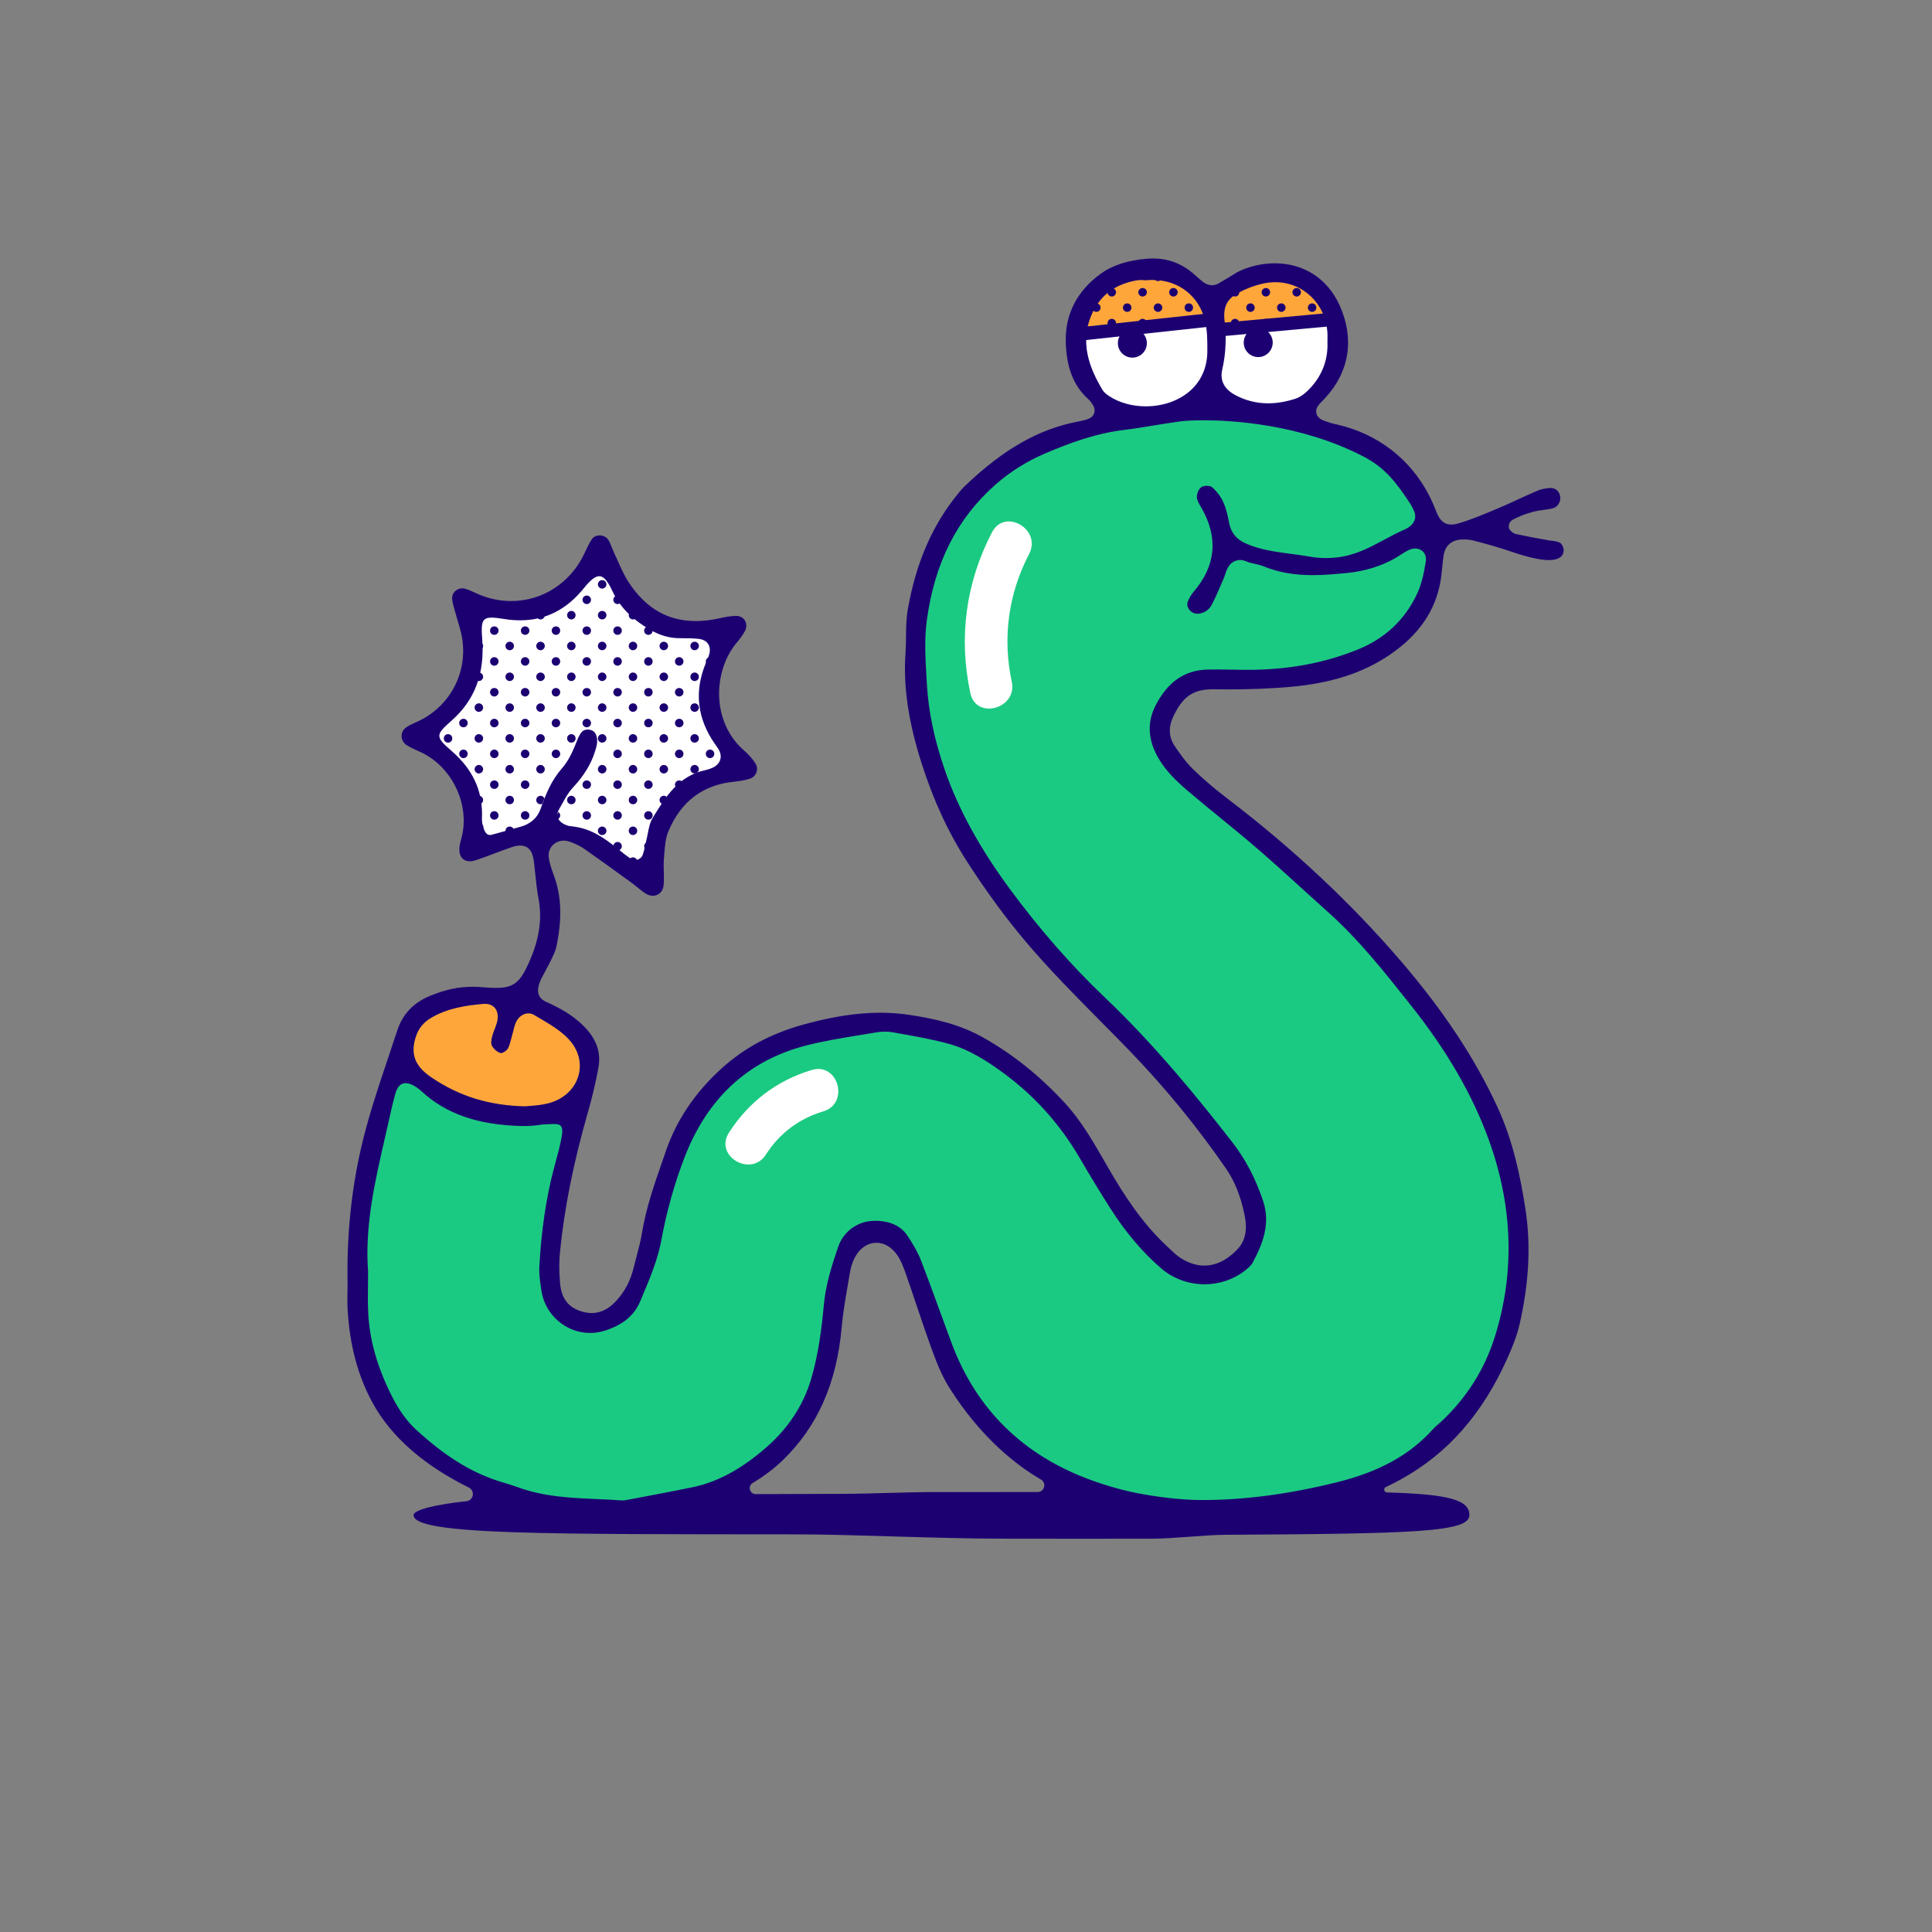 <?xml version="1.0" encoding="UTF-8"?>
<svg id="Layer_4" data-name="Layer 4" xmlns="http://www.w3.org/2000/svg" viewBox="0 0 600 600">
  <rect x="0" y="0" width="600" height="600" fill="#808080" stroke="none"/>
  <defs>
    <style>
      .cls-1 {
        fill: #1c0072;
      }

      .cls-1, .cls-2, .cls-3, .cls-4 {
        stroke-width: 0px;
      }

      .cls-2 {
        fill: #1bca82;
      }

      .cls-3 {
        fill: #fff;
      }

      .cls-4 {
        fill: #ffa63b;
      }
    </style>
  </defs>
  <g>
    <path class="cls-2" d="m193.406,467.143c-.121,0-.241-.003-.36-.013-2.512-.183-5.088-.295-7.579-.404-8.294-.363-16.87-.738-25.1-3.748-1.286-.471-2.642-.884-3.952-1.284-.784-.239-1.568-.477-2.346-.73-8.816-2.859-17.124-8.074-26.148-16.412-2.85-2.634-5.435-6.22-7.683-10.656-4.688-9.254-7.16-18.033-7.558-26.842-.132-2.931-.097-5.895-.064-8.762.015-1.308.031-2.614.031-3.922-1.069-14.19,2.105-28.035,5.173-41.424.441-1.924.882-3.849,1.311-5.775l.153-.688c.587-2.645,1.195-5.381,1.983-8.044,1.084-3.662,3.421-4.209,4.717-4.209,2.468,0,4.858,1.864,6.063,2.974,7.322,6.762,16.474,9.947,29.675,10.328.3.01.605.013.914.013,1.869,0,3.835-.162,5.537-.459l.109-.018s1.162-.055,1.629-.081c.77-.042,1.443-.078,2.021-.078,1.275,0,2.699.159,3.6,1.335,1.495,1.95.605,5.253-2.037,15.052-2.281,8.732-3.704,18.445-4.347,29.682-.114,1.994.2,4.138.505,6.21l.12.826c.965,6.723,6.764,11.792,13.489,11.79,1.391,0,2.78-.219,4.128-.654,5.131-1.652,8.293-4.277,9.951-8.263l.788-1.882c2.343-5.582,4.556-10.856,5.619-16.645,1.646-8.96,4.092-17.695,7.27-25.963,7.29-18.966,20.335-31.001,38.771-35.772,5.521-1.43,11.23-2.361,16.75-3.262,1.745-.286,3.49-.57,5.231-.87,1.033-.177,2.068-.268,3.078-.268.93,0,1.828.078,2.669.229l2.627.471c4.921.876,10.008,1.782,14.925,3.135,6.956,1.913,13.044,5.999,18.082,9.743,9.512,7.072,17.419,15.931,23.502,26.334,3.556,6.083,6.601,11.091,9.582,15.758,4.697,7.352,9.755,13.322,15.463,18.25,3.391,2.927,7.799,4.539,12.412,4.539,4.175,0,8.223-1.355,11.397-3.817.853-.662,1.719-1.371,2.111-2.106,2.875-5.4,5.236-11.292,3.069-17.775-2.286-6.838-5.344-12.662-9.348-17.804-10.796-13.866-23.932-30.039-39.509-44.851-10.291-9.785-20.21-21.113-29.481-33.669-9.519-12.894-16.211-25.122-20.46-37.383-3.343-9.642-5.203-18.526-5.69-27.159l-.123-2.114c-.35-5.924-.712-12.05.118-18.161,2.466-18.179,9.605-32.264,21.823-43.056,4.69-4.144,10.11-7.537,16.108-10.085,7.037-2.991,15.453-6.195,24.519-7.304,3.271-.401,6.595-.944,9.812-1.47,2.583-.422,5.167-.844,7.758-1.202,1.219-.169,3.954-.367,7.648-.367,8.436,0,30.198,1.1,50.022,11.278,7.408,3.802,11.022,8.681,15.32,15.159.591.892,1.106,1.874,1.528,2.918.973,2.405.264,4.912-1.851,6.544-.422.326-.948.732-1.587,1.011-2.373,1.03-4.571,2.208-6.697,3.348-4.842,2.596-9.416,5.048-15.563,5.683-1.07.11-2.163.166-3.247.166-1.811,0-3.593-.154-5.296-.458-1.948-.346-3.909-.604-5.805-.854-4.663-.615-9.485-1.251-14.203-3.234-3.562-1.498-5.718-4.107-6.41-7.753-.386-2.033-.833-4.172-1.679-6.025-.676-1.482-1.788-2.968-3.053-4.079.011.01.006.015-.012.015-.057,0-.247-.039-.522-.039-.421,0-.727.092-.802.133-.241.167-.659,1.034-.648,1.619.01.581.523,1.456.974,2.228l.194.331c5.721,9.898,4.872,19.295-2.521,27.934-.649.758-1.212,1.699-1.584,2.648-.116.297.021.596.156.793.294.432.813.72,1.291.72,1.422-.135,2.38-.768,2.97-1.886,1.045-1.988,1.96-4.126,2.845-6.194l.765-1.777c.187-.427.336-.871.487-1.316.251-.737.51-1.499.914-2.249,1.103-2.049,3.075-3.273,5.276-3.273.866,0,1.725.188,2.554.561.66.297,1.513.484,2.416.683.939.206,1.909.419,2.807.789,4.428,1.824,9.123,2.673,14.774,2.673,3.312,0,6.694-.276,10.753-.693,4.967-.506,9.714-1.954,13.729-4.185.609-.338,1.196-.717,1.783-1.097.867-.558,1.764-1.136,2.748-1.613.925-.446,1.87-.672,2.81-.672,1.516,0,2.913.618,3.835,1.699.961,1.125,1.347,2.645,1.088,4.281-.546,3.443-1.264,7.083-2.809,10.392-3.965,8.49-10.472,14.612-19.34,18.197-10.686,4.321-22.105,6.423-34.908,6.423-.678,0-1.358-.006-2.038-.018l-1.46-.028c-1.939-.037-3.879-.073-5.818-.073-1.013,0-2.027.01-3.038.036-6.436.161-11.245,3.539-14.701,10.327-2.684,5.27-2.025,10.653,2.014,16.451,1.706,2.449,3.973,4.831,7.349,7.722,3.412,2.926,6.96,5.821,10.392,8.621,3.729,3.044,7.584,6.191,11.295,9.397,5.154,4.454,10.273,9.106,15.224,13.606,2.471,2.246,4.94,4.49,7.423,6.72,9.107,8.177,16.774,17.811,24.188,27.126l1.057,1.329c11.46,14.39,19.542,28.332,24.707,42.626,7.592,21.012,8.211,41.932,1.841,62.181-3.227,10.255-8.902,19.269-16.868,26.794-.355.336-.727.657-1.099.977-.562.485-1.094.943-1.536,1.434-7.442,8.294-17.254,13.718-30.878,17.071-15.107,3.718-28.821,5.525-41.925,5.525h-.244c-5.511-.01-11.617-.617-18.67-1.851-5.13-.901-10.514-2.358-16.004-4.334-21.677-7.805-36.673-22.455-44.569-43.54-1.281-3.422-2.531-6.856-3.782-10.291-1.842-5.058-3.745-10.289-5.722-15.385-1.051-2.71-2.655-5.293-4.085-7.463-2.211-3.354-6.272-3.855-8.497-3.855-.501,0-.919.024-1.22.049-4.046.338-7.513,3.057-8.832,6.927-1.967,5.773-3.781,11.456-4.35,17.518-.711,7.578-1.697,15.686-4.079,23.636-2.469,8.243-7.214,15.508-14.101,21.593-7.992,7.062-15.837,11.313-23.985,13.001-4.899,1.014-9.891,1.957-14.718,2.869l-5.679,1.077c-.483.092-1.004.177-1.549.177Z"/>
    <path class="cls-3" d="m355.836,127.851c-4.505,0-8.837-1.204-12.2-3.388-.888-.578-1.997-1.386-2.679-2.531-4.041-6.778-8.024-15.87-2.9-26.091,2.845-5.675,7.737-9.168,14.539-10.384.56-.101,1.18-.151,1.843-.151.646,0,1.181.049,1.451.076.694-.067,1.39-.101,2.072-.101,8.759,0,15.762,5.408,17.84,13.777.805,3.242.807,6.431.809,9.514v.401c.005,5.084-1.752,9.533-5.083,12.868-3.816,3.82-9.535,6.01-15.691,6.01h0Z"/>
    <path class="cls-4" d="m376.118,100.704c-.094-.548-.18-1.095-.317-1.646-2.078-8.368-9.081-13.777-17.84-13.777-.682,0-1.378.034-2.072.101-.27-.028-.806-.076-1.451-.076-.663,0-1.283.05-1.843.151-6.802,1.215-11.694,4.709-14.539,10.384-1.482,2.957-2.185,5.815-2.362,8.554,13.28-2.798,27.096-1.461,40.424-3.69Z"/>
    <path class="cls-4" d="m163.153,345.241c-11.609-.247-21.207-3.216-30.207-9.347-5.692-3.878-7.379-8.537-5.309-14.666.935-2.768,2.723-4.957,5.316-6.504,5.399-3.216,11.381-4.113,17.04-4.605.225-.019.444-.029.656-.029,1.892,0,3.49.75,4.501,2.111,1.146,1.543,1.407,3.74.716,6.025-.2.662-.449,1.311-.699,1.96-.29.75-.563,1.459-.74,2.161-.318,1.262-.185,1.637-.179,1.652.297.534.884,1.084,1.404,1.334.174-.101.515-.349.617-.501.385-.688.613-1.582.854-2.53.107-.42.215-.842.337-1.254.127-.43.234-.87.34-1.31.252-1.042.514-2.119,1.028-3.158,1.079-2.179,3.094-3.531,5.256-3.531.933,0,1.864.263,2.692.759l1.664.985c3.377,1.985,6.869,4.037,9.515,6.948,3.372,3.708,4.564,8.389,3.27,12.845-1.337,4.607-5.176,8.191-10.268,9.588-2.231.612-4.509.792-6.173.923-.544.044-1.016.081-1.384.128l-.123.015-.124-.002Z"/>
    <path class="cls-3" d="m393.83,126.916c-3.847,0-7.523-.917-10.926-2.724-4.137-2.197-5.9-5.644-4.964-9.702,1.141-4.946,1.344-10.031.618-15.547-.217-4.534,1.337-7.313,5.185-9.438,2.436-1.344,5.197-2.39,7.986-3.026,1.439-.328,2.895-.495,4.326-.495,9.561,0,17.231,7.388,17.842,17.184.045.712.034,1.43.022,2.147l-.011.91c.222,5.517-1.512,10.495-5.158,14.731-2.008,2.33-3.998,3.825-5.915,4.445-3.111,1.006-6.143,1.516-9.006,1.516h0Z"/>
    <path class="cls-4" d="m395.467,101.532c5.713-.803,11.505-1.112,17.261-1.451.235-.014.471-.026.706-.04-1.869-8.196-8.867-14.056-17.378-14.056-1.431,0-2.887.167-4.326.495-2.789.636-5.55,1.683-7.986,3.026-3.848,2.124-5.403,4.904-5.185,9.438.145,1.102.225,2.175.296,3.245,5.514.749,11.125.116,16.613-.656Z"/>
    <path class="cls-3" d="m197.258,268.751c-.766,0-1.51-.217-2.151-.626-1.511-.965-2.896-2.093-4.236-3.185-4.569-3.719-8.6-6.252-13.583-6.659-1.557-.128-4.275-1.09-5.38-3.218-.518-.996-.88-2.614.329-4.675.329-.56.638-1.12.944-1.676.973-1.761,1.979-3.583,3.486-5.21,3.334-3.599,5.408-6.978,6.526-10.632l.108-.347c.173-.557.337-1.082.423-1.579.185-1.081-.002-2.38-.576-2.593-.221-.081-.455-.125-.663-.125-.406,0-.548.162-.609.232-.187.224-.669,1.056-.783,1.303l-.06.153c-1.338,3.385-2.722,6.883-5.209,9.731-3.217,3.683-4.678,7.365-6.391,12.165-1.187,3.328-3.775,5.605-7.484,6.585-1.387.367-2.6.716-3.841,1.071-1.536.441-3.116.896-5.115,1.412-.285.071-.566.109-.842.109h0c-1.847,0-3.206-1.496-3.746-4.11-.448-1.11-.413-2.303-.381-3.361.007-.266.015-.529.015-.784-.037-7.101-2.899-13.037-8.752-18.142-2.877-2.51-4.505-4.029-4.51-6.061-.005-2.03,1.653-3.594,4.358-5.978,6.809-6.001,9.741-13.83,8.963-23.931-.263-3.408-.333-5.751,1.026-7.219,1.044-1.126,2.531-1.258,3.559-1.258.974,0,2.157.128,4.083.438,1.628.263,3.221.396,4.736.396,7.403,0,13.488-3.09,18.602-9.446,1.775-2.205,3.727-4.247,5.973-4.247,2.658,0,4.281,2.7,5.641,5.619,2.124,4.561,5.526,8.027,11.028,11.239,2.741,1.6,5.463,2.382,8.322,2.39l.514.002c1.826.002,3.714.005,5.593.216,1.771.2,3.219.993,4.075,2.238.849,1.233,1.075,2.841.639,4.531-.227.879-.57,1.678-.902,2.449l-.228.535c-3.505,8.357-2.634,16.089,2.661,23.636l.275.385c.365.508.743,1.034,1.064,1.641.767,1.457.926,3.025.45,4.417-.492,1.441-1.642,2.635-3.238,3.362-.837.383-1.664.66-2.456.823-7.791,1.611-11.661,7.971-15.403,14.121-.701,1.152-.997,2.686-1.31,4.308-.151.781-.303,1.559-.497,2.311-.135.521-.247,1.047-.361,1.574-.198.925-.403,1.881-.723,2.832-.573,1.699-2.165,2.841-3.963,2.841Z"/>
    <path class="cls-1" d="m182.225,194.528c-.749.003-1.335.596-1.323,1.336.012.722.596,1.296,1.323,1.299.738.003,1.333-.601,1.32-1.341-.013-.732-.59-1.297-1.32-1.294Zm-4.769,14.33c-.739-.007-1.338.587-1.335,1.325.002.726.577,1.309,1.3,1.32.739.011,1.335-.582,1.334-1.327,0-.722-.581-1.311-1.299-1.318Zm4.783-2.119c.71-.003,1.305-.604,1.308-1.322.002-.725-.574-1.318-1.294-1.33-.739-.013-1.346.579-1.351,1.317-.005.733.601,1.338,1.338,1.335Zm-1.337,8.246c.002.733.614,1.33,1.349,1.318.717-.012,1.296-.607,1.293-1.329-.003-.731-.575-1.305-1.305-1.308-.753-.004-1.339.575-1.337,1.319Zm-3.479,6.086c.735.011,1.33-.583,1.331-1.328,0-.725-.57-1.303-1.3-1.316-.732-.014-1.331.581-1.333,1.327-.002.716.582,1.307,1.302,1.317Zm.021,9.559c.733-.002,1.305-.569,1.309-1.299.005-.747-.579-1.338-1.322-1.335-.722.002-1.301.579-1.311,1.306-.01.747.571,1.331,1.323,1.328Zm4.839-7.405c-.74-.028-1.362.55-1.383,1.284-.02.737.567,1.348,1.306,1.36.72.011,1.319-.562,1.341-1.284.021-.718-.55-1.333-1.264-1.361Zm-.052,19.138c-.725-.003-1.319.574-1.331,1.292-.013.743.571,1.341,1.316,1.347.723.007,1.313-.566,1.33-1.291.017-.739-.574-1.345-1.315-1.348Zm4.763-4.805c-.715.012-1.311.612-1.313,1.32-.002.732.612,1.34,1.342,1.33.729-.009,1.337-.638,1.314-1.36-.022-.711-.638-1.302-1.343-1.29Zm-.002-6.927c.724.008,1.324-.562,1.343-1.277.02-.73-.578-1.349-1.311-1.357-.735-.007-1.344.592-1.345,1.324,0,.712.591,1.302,1.312,1.31Zm-13.981,23.856c.559-.158.967-.646.961-1.259-.004-.448-.244-.821-.588-1.056-.459.887-.542,1.658-.373,2.315Zm13.988-33.416c.719.005,1.319-.574,1.337-1.291.018-.728-.586-1.348-1.318-1.353-.735-.005-1.346.604-1.338,1.333.007.715.602,1.305,1.319,1.31Zm-9.581,26.068c-.741.006-1.314.604-1.298,1.353.016.723.604,1.286,1.335,1.276.745-.01,1.315-.605,1.299-1.356-.016-.722-.601-1.28-1.336-1.274Zm4.824-59.537c.734-.011,1.324-.629,1.304-1.366-.02-.715-.628-1.3-1.34-1.289-.715.012-1.307.613-1.305,1.325.001.737.611,1.341,1.342,1.33Zm-.024,64.322c-.747.006-1.326.598-1.316,1.345.01.723.591,1.288,1.326,1.289.745,0,1.328-.594,1.314-1.342-.013-.725-.601-1.298-1.325-1.291Zm-14.35-23.928c-.728-.004-1.344.615-1.333,1.338.011.715.604,1.294,1.327,1.296.728.002,1.318-.57,1.328-1.289.01-.737-.584-1.342-1.322-1.345Zm-1.29-36.743c.11.621.647,1.119,1.289,1.118.727-.002,1.342-.628,1.325-1.35-.004-.166-.045-.322-.105-.468-.82.276-1.654.513-2.509.7Zm1.3,17.606c-.73-.007-1.343.6-1.342,1.329.002.708.597,1.302,1.317,1.315.71.012,1.318-.573,1.339-1.289.022-.726-.582-1.348-1.314-1.356Zm.031,9.568c-.73-.024-1.356.569-1.372,1.3-.016.706.573,1.322,1.285,1.345.734.023,1.357-.568,1.37-1.299.013-.713-.567-1.322-1.282-1.345Zm1.282-17.809c0-.74-.601-1.332-1.342-1.323-.724.009-1.309.594-1.312,1.312-.004.728.61,1.335,1.344,1.327.715-.007,1.31-.605,1.31-1.316Zm-1.31,36.941c-.711-.006-1.322.579-1.346,1.289-.025.717.586,1.348,1.315,1.361.711.012,1.316-.569,1.341-1.288.025-.724-.583-1.357-1.309-1.362Zm-.027,9.58c-.721.006-1.313.591-1.319,1.304-.006.731.599,1.328,1.342,1.325.187-.001.363-.043.524-.114.219-.583.445-1.159.677-1.727-.206-.466-.675-.793-1.224-.788Zm9.584-45.205c.722,0,1.309-.58,1.314-1.301.005-.752-.571-1.338-1.316-1.339-.725,0-1.307.574-1.316,1.298-.009.745.576,1.341,1.317,1.341Zm-4.76,21.291c-.741-.013-1.335.569-1.343,1.317-.008.724.564,1.314,1.289,1.328.739.014,1.345-.578,1.348-1.316.003-.722-.575-1.315-1.294-1.328Zm-.033-9.561c-.731,0-1.303.567-1.311,1.301-.007.742.583,1.34,1.323,1.339.716-.001,1.309-.591,1.316-1.309.007-.746-.577-1.331-1.328-1.331Zm4.757-21.294c.737.019,1.344-.571,1.351-1.313.007-.729-.561-1.32-1.281-1.334-.747-.015-1.343.562-1.351,1.306-.007.726.562,1.322,1.281,1.341Zm-4.732,4.791c.725-.01,1.301-.591,1.301-1.316,0-.747-.588-1.325-1.338-1.316-.752.008-1.316.597-1.299,1.353.017.723.608,1.288,1.336,1.279Zm-.033,6.926c-.722.006-1.298.588-1.302,1.316-.004.742.597,1.346,1.329,1.337.714-.01,1.304-.606,1.307-1.322.004-.737-.598-1.338-1.335-1.331Zm-.002,28.703c-.724.009-1.3.594-1.3,1.321,0,.728.573,1.318,1.29,1.329.74.011,1.343-.58,1.347-1.319.003-.739-.601-1.34-1.337-1.331Zm-9.576,0c-.721.015-1.307.609-1.305,1.324.002.737.608,1.333,1.345,1.325.713-.008,1.301-.603,1.308-1.323.006-.725-.62-1.341-1.348-1.326Zm.01,19.132c-.741.005-1.33.609-1.313,1.349.016.722.605,1.291,1.332,1.286.727-.005,1.307-.58,1.315-1.305.008-.734-.594-1.335-1.334-1.33Zm28.758-64.321c.526-.013.978-.349,1.178-.809-.438-.587-.853-1.199-1.243-1.838-.708.017-1.291.608-1.289,1.332.002.73.624,1.334,1.354,1.316Zm4.727,23.9c.736.017,1.338-.573,1.343-1.317.005-.725-.568-1.314-1.29-1.327-.74-.013-1.341.575-1.345,1.316-.004.725.566,1.311,1.291,1.328Zm.018-12.207c-.752.007-1.318.591-1.307,1.346.01.722.596,1.295,1.322,1.293.734-.002,1.321-.608,1.308-1.351-.012-.725-.598-1.295-1.323-1.288Zm-9.534,12.206c.719-.021,1.306-.623,1.298-1.332-.009-.732-.625-1.327-1.359-1.312-.711.015-1.305.624-1.297,1.331.007.731.631,1.334,1.358,1.313Zm-23.951,11.724c-.721-.004-1.318.574-1.334,1.292-.017.736.58,1.348,1.316,1.351.738.003,1.346-.604,1.337-1.333-.009-.72-.599-1.306-1.319-1.31Zm-.02-26.064c.726.002,1.323-.573,1.336-1.288.013-.743-.571-1.34-1.316-1.345-.746-.005-1.341.586-1.334,1.324.007.722.593,1.305,1.314,1.308Zm28.736,64.319c-.729-.007-1.334.602-1.332,1.34,0,.192.048.373.126.539.303.234.603.477.904.717.107.026.211.062.325.059.714-.018,1.298-.624,1.29-1.339-.008-.72-.596-1.31-1.313-1.317Zm4.761-21.272c.732.011,1.334-.591,1.332-1.331-.002-.717-.59-1.312-1.304-1.321-.731-.008-1.334.596-1.331,1.334.003.725.579,1.307,1.302,1.318Zm3.478,22.602c0,.507.307.943.733,1.165.141-.653.277-1.309.444-1.954.046-.176.084-.355.125-.533-.71.012-1.301.602-1.302,1.323Zm-36.926-46.51c.717-.022,1.298-.627,1.286-1.34-.012-.74-.621-1.319-1.365-1.298-.725.02-1.295.612-1.285,1.334.009.731.631,1.326,1.364,1.304Zm.008-12.215c-.716-.025-1.334.542-1.37,1.257-.037.732.537,1.36,1.276,1.396.702.034,1.326-.539,1.373-1.26.046-.719-.549-1.367-1.279-1.393Zm-.06,38.277c-.725.01-1.308.592-1.312,1.312-.004.739.593,1.331,1.337,1.326.722-.005,1.308-.588,1.314-1.309.007-.731-.605-1.339-1.339-1.329Zm23.951-59.57c.719-.005,1.312-.591,1.319-1.305.007-.734-.596-1.332-1.337-1.329-.736.003-1.337.618-1.318,1.348.018.716.616,1.291,1.336,1.287Zm-.018,73.901c-.736.003-1.337.617-1.318,1.348.018.715.616,1.291,1.336,1.286.719-.005,1.312-.591,1.319-1.305.007-.733-.596-1.332-1.337-1.329Zm-.001-9.555c-.72.005-1.31.588-1.318,1.304-.008.732.595,1.328,1.339,1.325.72-.003,1.311-.588,1.318-1.304.007-.731-.598-1.33-1.339-1.324Zm.018-54.77c.728-.005,1.338-.631,1.321-1.354-.018-.715-.62-1.297-1.336-1.291-.735.005-1.338.622-1.32,1.349.018.712.626,1.302,1.335,1.297Zm4.775,14.371c.737-.007,1.337-.616,1.326-1.348-.011-.737-.621-1.322-1.363-1.305-.714.016-1.295.623-1.284,1.342s.614,1.317,1.32,1.311Zm-6.11-6.15c-.016.728.59,1.341,1.326,1.342.72,0,1.313-.579,1.328-1.298.016-.731-.585-1.338-1.327-1.339-.722-.001-1.312.574-1.328,1.295Zm6.114-3.427c.743-.003,1.333-.602,1.321-1.341-.011-.725-.589-1.29-1.323-1.294-.744-.004-1.331.591-1.321,1.336.01.719.603,1.301,1.323,1.298Zm1.321,56.077c-.002-.742-.599-1.327-1.344-1.316-.726.011-1.299.593-1.299,1.319,0,.727.575,1.307,1.301,1.315.748.008,1.343-.577,1.341-1.318Zm-1.309-10.878c-.737-.01-1.34.589-1.336,1.329.003.723.589,1.311,1.309,1.312.748.002,1.339-.585,1.337-1.326-.003-.719-.587-1.306-1.309-1.315Zm1.307-8.203c.025-.738-.555-1.349-1.299-1.368-.711-.018-1.321.562-1.345,1.281-.024.717.545,1.336,1.258,1.367.74.032,1.361-.543,1.385-1.28Zm-1.294-10.932c-.738-.015-1.341.573-1.351,1.316-.009.712.58,1.315,1.298,1.327.741.012,1.346-.577,1.35-1.317.005-.72-.573-1.311-1.297-1.326Zm4.755-4.802c-.725.007-1.308.587-1.312,1.307-.004.744.586,1.344,1.32,1.34.72-.003,1.309-.588,1.314-1.306.005-.742-.591-1.347-1.322-1.341Zm-4.76-2.122c.721-.014,1.303-.607,1.301-1.324-.002-.745-.589-1.319-1.344-1.313-.724.005-1.3.586-1.303,1.315-.003.73.614,1.337,1.346,1.323Zm4.776,14.327c.731-.005,1.306-.58,1.304-1.306,0-.749-.589-1.336-1.329-1.328-.74.007-1.316.606-1.304,1.354.013.728.592,1.286,1.328,1.28Zm-43.067,21.293c-.75-.007-1.333.571-1.333,1.322,0,.732.567,1.305,1.298,1.312.732.007,1.32-.555,1.337-1.277.017-.745-.564-1.351-1.302-1.358Zm-.007-57.394c-.758-.002-1.333.571-1.328,1.324.005.729.581,1.306,1.306,1.309.745.003,1.333-.584,1.332-1.329,0-.722-.584-1.301-1.31-1.304Zm4.796,43.029c-.713-.013-1.323.571-1.34,1.285-.018.745.555,1.348,1.298,1.364.718.016,1.318-.559,1.336-1.281.019-.745-.558-1.354-1.294-1.368Zm62.194-4.767c-.74.004-1.331.607-1.319,1.346.011.72.603,1.303,1.322,1.303.739,0,1.326-.601,1.316-1.347-.01-.727-.595-1.306-1.318-1.302Zm-62.207,14.347c-.747-.003-1.334.584-1.327,1.327.007.742.601,1.314,1.353,1.301.725-.012,1.286-.593,1.281-1.328-.005-.732-.574-1.298-1.307-1.301Zm.019-28.709c-.744-.011-1.342.572-1.346,1.314-.004.74.593,1.332,1.335,1.326.724-.007,1.298-.586,1.301-1.314.003-.73-.565-1.314-1.289-1.325Zm-.028,9.567c-.725.002-1.307.578-1.318,1.301-.011.746.57,1.332,1.321,1.333.73.001,1.309-.569,1.314-1.295.004-.75-.578-1.342-1.317-1.339Zm61.736-2.226c-.258-.595-.494-1.193-.704-1.793-.081.167-.133.35-.136.547-.008.569.343,1.05.839,1.246Zm-66.517-12.107c-.753-.004-1.327.576-1.319,1.333.009.729.586,1.305,1.31,1.307.736.002,1.331-.6,1.325-1.341-.006-.725-.584-1.295-1.316-1.299Zm4.782,43.029c-.74-.002-1.329.596-1.32,1.338.003.247.093.464.214.661.796-.229,1.589-.455,2.417-.684-.007-.74-.572-1.312-1.311-1.314Zm19.145.002c-.453.001-.824.23-1.059.564.358.098.697.164.981.187.451.037.88.117,1.315.184-.163-.542-.641-.936-1.238-.934Zm-23.906-52.608c-.743-.01-1.339.578-1.34,1.321,0,.745.597,1.342,1.333,1.331.714-.011,1.3-.607,1.302-1.325.002-.722-.579-1.318-1.295-1.328Zm-1.339,20.416c-.023.749.548,1.355,1.29,1.366.721.012,1.326-.563,1.344-1.277.019-.743-.562-1.355-1.297-1.367-.728-.012-1.314.549-1.337,1.278Zm1.319,8.287c-.725,0-1.311.577-1.321,1.3-.01.747.573,1.347,1.312,1.35.717.003,1.313-.581,1.325-1.299.012-.738-.585-1.351-1.316-1.351Zm-.019,9.572c-.725.007-1.301.59-1.302,1.315,0,.748.584,1.331,1.332,1.326.72-.005,1.304-.593,1.306-1.313.001-.74-.598-1.336-1.335-1.328Zm-9.566-9.571c-.74.004-1.331.607-1.319,1.346.012.72.603,1.303,1.322,1.303.739,0,1.326-.601,1.316-1.347-.01-.727-.596-1.306-1.319-1.302Zm0-6.922c.725.002,1.309-.574,1.317-1.301.008-.732-.554-1.325-1.273-1.344-.742-.019-1.353.564-1.364,1.299-.011.74.581,1.343,1.32,1.345Zm6.116,22.582c.003-.71-.589-1.304-1.309-1.313-.207-.003-.396.048-.57.127.202.808.353,1.641.474,2.489.02.001.037.012.057.012.744.009,1.345-.578,1.348-1.315Zm-.002-38.265c.003-.711-.587-1.314-1.299-1.328-.171-.003-.333.033-.485.09-.162.689-.354,1.368-.564,2.039.238.298.586.505.993.513.732.015,1.352-.586,1.355-1.315Zm-10.933,17.811c-.722.015-1.286.601-1.282,1.331.005.745.598,1.317,1.351,1.3.729-.016,1.294-.598,1.286-1.326-.008-.741-.609-1.321-1.354-1.305Zm10.85-36.558c-.293.191-.518.452-.685.786.325-.158.57-.442.685-.786Zm8.347,7.854c-.741-.005-1.337.588-1.333,1.327.004.717.594,1.308,1.31,1.313.74.005,1.33-.587,1.328-1.331-.003-.727-.576-1.303-1.304-1.309Zm-8.262,1.291c-.012-.587-.423-1.061-.967-1.217.036.837.048,1.665.034,2.484.542-.176.945-.674.933-1.266Zm-1.345,27.412c-.722.01-1.301.594-1.306,1.316-.005.739.589,1.323,1.34,1.316.723-.006,1.315-.597,1.311-1.309-.004-.735-.612-1.334-1.345-1.324Zm9.59-35.625c.448.003.83-.24,1.07-.588-.743-.042-1.5-.116-2.267-.213.203.467.659.798,1.197.802Zm-9.168,64.403c.042.14.065.289.125.42.094.502.253,1.094.497,1.621.174-.218.297-.479.303-.777.013-.596-.384-1.091-.926-1.264Zm.922-17.928c-.022-.709-.64-1.301-1.343-1.287-.735.015-1.331.636-1.307,1.363.024.717.628,1.297,1.34,1.287.729-.011,1.333-.638,1.31-1.363Zm-1.349-17.777c.736.012,1.343-.582,1.349-1.319.006-.71-.586-1.309-1.304-1.32-.741-.011-1.348.583-1.347,1.317.002.719.585,1.311,1.302,1.322Zm9.6-12.211c-.741.004-1.328.601-1.319,1.344.008.717.606,1.306,1.321,1.301.747-.005,1.322-.594,1.315-1.346-.007-.72-.598-1.303-1.317-1.299Zm43.064-11.695c.728.005,1.312-.562,1.327-1.289.016-.753-.554-1.34-1.306-1.345-.75-.005-1.333.576-1.331,1.326.002.719.587,1.304,1.31,1.309Zm.038,9.577c.722-.02,1.294-.613,1.289-1.335-.006-.747-.606-1.335-1.344-1.317-.721.017-1.296.608-1.294,1.331.002.73.627,1.342,1.35,1.322Zm18.825-1.344c.176-.42.361-.839.535-1.262-.072-.014-.137-.046-.214-.048-.736-.016-1.345.576-1.351,1.315-.004.458.248.85.605,1.092.138-.365.271-.731.425-1.098Zm-4.53,22.602c-.722.015-1.286.601-1.282,1.331.005.745.598,1.317,1.351,1.3.729-.016,1.294-.598,1.286-1.326-.008-.741-.61-1.321-1.354-1.305Zm.067-16.495c.722-.018,1.291-.61,1.286-1.335-.005-.722-.59-1.307-1.309-1.311-.739-.003-1.332.594-1.326,1.334.007.745.609,1.33,1.349,1.311Zm-14.376,30.859c-.739-.005-1.338.591-1.336,1.329.002.72.586,1.306,1.308,1.311.735.005,1.317-.556,1.331-1.283.015-.75-.564-1.352-1.303-1.357Zm-.024,9.561c-.721.002-1.304.583-1.311,1.307-.007.742.584,1.331,1.331,1.326.732-.005,1.301-.572,1.309-1.304.007-.744-.58-1.331-1.328-1.33Zm14.345-30.853c.736.013,1.341-.582,1.342-1.32,0-.723-.574-1.31-1.296-1.322-.738-.013-1.34.578-1.341,1.318-.001.724.574,1.312,1.295,1.324Zm-19.141,26.068c-.728.008-1.295.582-1.295,1.313,0,.746.587,1.325,1.336,1.316.726-.008,1.3-.59,1.298-1.315-.002-.747-.589-1.323-1.339-1.315Zm.02,9.556c-.747-.001-1.325.587-1.315,1.338.01.727.587,1.296,1.316,1.296.745,0,1.323-.588,1.316-1.338-.007-.723-.587-1.295-1.316-1.296Zm-.003,9.561c-.546,0-1.009.333-1.208.809.346.246.683.509,1.04.738.417.266.883.368,1.343.357.085-.172.142-.359.144-.562.007-.747-.579-1.343-1.319-1.341Zm4.809-30.816c.718-.006,1.294-.593,1.297-1.322.003-.724-.571-1.313-1.294-1.328-.731-.015-1.345.59-1.345,1.324,0,.738.601,1.332,1.341,1.325Zm-4.802-43.066c.511-.004.945-.309,1.162-.74-.66-.528-1.299-1.077-1.908-1.657-.334.235-.567.605-.573,1.049-.009.741.59,1.353,1.319,1.348Zm3.463,32.154c-.01.741.58,1.339,1.322,1.34.724.001,1.311-.58,1.315-1.301.004-.75-.58-1.345-1.319-1.342-.724.003-1.31.582-1.319,1.303Zm1.348-10.863c-.756-.008-1.345.562-1.349,1.307-.004.72.576,1.316,1.293,1.33.739.015,1.342-.575,1.347-1.316.005-.732-.563-1.313-1.291-1.321Zm3.433,15.668c.007.72.593,1.294,1.322,1.296.725.002,1.317-.569,1.334-1.288.017-.722-.595-1.344-1.326-1.346-.735-.002-1.337.604-1.33,1.337Zm1.333-27.4c.717-.003,1.311-.591,1.321-1.307.01-.73-.593-1.331-1.335-1.33-.722,0-1.306.577-1.319,1.302-.012.728.596,1.338,1.333,1.335Zm.008,9.57c.715-.01,1.313-.611,1.313-1.319,0-.73-.614-1.336-1.344-1.327-.717.008-1.305.6-1.31,1.317-.006.728.611,1.338,1.341,1.328Zm-.029,9.568c.729.008,1.345-.602,1.343-1.331-.001-.71-.596-1.302-1.316-1.313-.73-.011-1.343.596-1.34,1.328.003.712.596,1.307,1.314,1.315Zm4.806,21.292c-.733-.005-1.346.608-1.335,1.336.009.542.344,1.003.817,1.2.561-.559,1.143-1.096,1.759-1.594-.166-.538-.647-.938-1.241-.942Zm-4.813,4.775c-.72.007-1.304.594-1.306,1.314-.002.734.603,1.325,1.346,1.315.117-.002.223-.041.331-.071.313-.453.634-.898.961-1.337-.053-.683-.625-1.228-1.332-1.222Zm4.819-23.912c-.733-.01-1.342.595-1.341,1.33.002.711.598,1.306,1.316,1.312.721.007,1.321-.57,1.338-1.288.017-.735-.574-1.346-1.313-1.355Zm4.771,14.334c-.735.002-1.326.609-1.314,1.348.012.725.596,1.299,1.319,1.298.738-.001,1.326-.601,1.316-1.345-.009-.717-.605-1.304-1.321-1.301Zm-9.564,0c-.732,0-1.343.615-1.332,1.341.012.717.607,1.307,1.321,1.309.726.002,1.343-.617,1.336-1.341-.007-.705-.619-1.309-1.325-1.309Zm9.592-38.263c-.752-.011-1.342.565-1.343,1.311,0,.726.569,1.311,1.291,1.326.736.015,1.341-.577,1.346-1.316.005-.72-.574-1.31-1.294-1.321Zm-4.829,33.493c-.713.01-1.311.614-1.311,1.323,0,.732.61,1.334,1.345,1.327.715-.007,1.305-.602,1.308-1.319.003-.73-.613-1.341-1.342-1.331Zm.046-26.051c.71-.013,1.3-.621,1.296-1.336-.004-.732-.621-1.332-1.354-1.316-.718.016-1.303.615-1.299,1.331.004.728.625,1.333,1.356,1.32Zm-.037,6.925c-.743.007-1.337.613-1.318,1.346.018.716.617,1.296,1.336,1.292.733-.003,1.33-.618,1.314-1.353-.016-.722-.606-1.292-1.332-1.286Z"/>
    <path class="cls-1" d="m379.189,94.3c-.295.765-.479,1.607-.569,2.526.05.007.094.03.145.03.719.005,1.319-.574,1.337-1.29.015-.585-.38-1.084-.913-1.266Zm4.398,4.713c-.738-.015-1.341.572-1.351,1.316-.009.712.58,1.315,1.298,1.327.741.011,1.346-.577,1.35-1.317.005-.721-.573-1.311-1.297-1.325Zm-.004-6.924c.721-.014,1.303-.607,1.301-1.325-.002-.665-.48-1.169-1.118-1.271-.007.004-.015.007-.022.011-.523.289-.996.593-1.436.909-.032.115-.07.228-.071.353-.003.73.614,1.336,1.346,1.322Zm4.76,2.122c-.725.007-1.308.587-1.312,1.307-.004.744.586,1.344,1.32,1.34.72-.003,1.308-.588,1.314-1.306.005-.743-.591-1.347-1.322-1.341Zm4.817-4.76c-.756-.008-1.345.563-1.349,1.307-.004.721.576,1.316,1.293,1.33.739.015,1.342-.576,1.347-1.316.005-.732-.563-1.313-1.291-1.321Zm-19.112,9.56c-.74-.028-1.362.55-1.383,1.285-.009.331.117.626.312.864.744-.095,1.486-.203,2.226-.318.061-.146.104-.303.109-.471.021-.718-.55-1.333-1.264-1.36Zm19.083,0c-.724.003-1.31.582-1.319,1.303-.01.74.58,1.338,1.322,1.34.724,0,1.312-.58,1.315-1.301.004-.751-.58-1.345-1.318-1.343Zm9.583-6.923c.733-.003,1.33-.618,1.314-1.353-.016-.722-.606-1.292-1.332-1.286-.743.007-1.337.613-1.318,1.347.018.716.617,1.295,1.336,1.292Zm4.799,2.126c-.738-.013-1.34.578-1.341,1.318-.001.724.574,1.312,1.295,1.325.736.013,1.341-.582,1.342-1.321,0-.723-.574-1.309-1.296-1.322Zm-9.579-6.925c.613-.008,1.116-.459,1.254-1.032-.841-.148-1.706-.222-2.585-.248.022.706.618,1.29,1.332,1.281Zm13.157,12.474c-.062.129-.085.274-.104.421.088-.005.176-.011.263-.015-.05-.135-.112-.269-.159-.405Zm-13.159-5.549c-.73-.011-1.343.596-1.34,1.328.003.712.596,1.307,1.313,1.315.729.008,1.345-.602,1.343-1.33-.001-.71-.596-1.302-1.316-1.312Zm4.785,4.798c-.733-.01-1.342.595-1.341,1.33,0,.184.044.359.116.519.825-.075,1.649-.156,2.476-.219.023-.092.06-.178.063-.276.018-.735-.574-1.346-1.313-1.355Zm-47.863,0c-.721-.003-1.318.574-1.334,1.292-.017.736.58,1.349,1.316,1.351.738.003,1.346-.604,1.337-1.334-.009-.721-.599-1.306-1.319-1.31Zm14.364-4.798c-.732-.014-1.331.581-1.333,1.326-.003.716.582,1.308,1.302,1.317.735.011,1.33-.583,1.331-1.327,0-.725-.57-1.303-1.3-1.316Zm-4.807-4.764c-.731,0-1.303.567-1.311,1.301-.007.743.583,1.34,1.323,1.339.716-.002,1.309-.592,1.316-1.309.007-.746-.577-1.331-1.328-1.331Zm-9.527,2.638c.717-.021,1.298-.627,1.286-1.34-.012-.74-.621-1.319-1.365-1.298-.725.02-1.295.612-1.285,1.334.009.73.631,1.325,1.364,1.303Zm3.63-6.785c-.123.201-.213.423-.212.672.002.708.597,1.302,1.317,1.315.71.011,1.318-.573,1.339-1.289.005-.177-.029-.348-.091-.505-.767-.11-1.553-.172-2.353-.193Zm1.161,8.91c-.73-.024-1.356.568-1.372,1.299-.016.707.573,1.322,1.285,1.345.734.023,1.357-.568,1.37-1.299.013-.713-.567-1.322-1.282-1.345Zm4.77,4.799c-.741-.014-1.335.568-1.343,1.316-.008.724.564,1.314,1.289,1.328.739.013,1.345-.578,1.348-1.316.003-.722-.575-1.316-1.294-1.328Zm-19.167-9.561c-.753-.005-1.327.576-1.319,1.332.009.729.586,1.306,1.31,1.308.736.002,1.331-.6,1.325-1.34-.006-.725-.584-1.295-1.316-1.299Zm-4.775,4.767c-.741-.011-1.348.582-1.347,1.316.002.719.585,1.312,1.302,1.322.736.011,1.343-.582,1.349-1.319.006-.71-.586-1.309-1.304-1.32Zm8.338-7.757c.197.485.671.834,1.219.83.747-.006,1.322-.594,1.315-1.346,0-.07-.031-.13-.042-.198-.864.199-1.695.436-2.492.714Zm-12.751,15.119c.527-.167.914-.637.921-1.223.004-.368-.137-.7-.368-.943-.225.729-.41,1.451-.552,2.166Zm9.207-2.567c-.728-.012-1.314.549-1.337,1.278-.023.749.548,1.354,1.29,1.366.721.011,1.326-.563,1.344-1.277.019-.743-.562-1.356-1.297-1.367Zm4.789-4.795c-.744-.011-1.342.572-1.346,1.313-.004.74.593,1.332,1.335,1.325.724-.007,1.298-.586,1.301-1.314.003-.73-.565-1.313-1.289-1.325Z"/>
    <path class="cls-1" d="m351.666,111.066c-2.481,0-4.501-2.019-4.501-4.5s2.019-4.5,4.501-4.5,4.5,2.019,4.5,4.5-2.019,4.5-4.5,4.5Z"/>
    <path class="cls-1" d="m390.752,110.896c-2.481,0-4.5-2.019-4.5-4.5s2.019-4.5,4.5-4.5,4.501,2.019,4.501,4.5-2.019,4.5-4.501,4.5Z"/>
    <rect class="cls-1" x="334.543" y="99.542" width="40.523" height="4.155" transform="translate(-8.861 38.689) rotate(-6.165)"/>
    <rect class="cls-1" x="376.448" y="98.753" width="38.872" height="4.155" transform="translate(-7.558 36.598) rotate(-5.243)"/>
    <path class="cls-1" d="m484.495,168.591c-.728-.433-1.617-.541-2.581-.655-.325-.039-.65-.08-.961-.132-3.46-.584-6.902-1.247-10.229-1.973-.824-.18-2.096-1.279-2.105-1.934-.176-1.163.26-2.007,1.332-2.578,1.841-.983,4.183-1.874,6.427-2.444.953-.242,1.959-.375,2.962-.508.948-.128,1.93-.261,2.866-.501.814-.206,1.5-.748,1.931-1.522.453-.809.563-1.754.302-2.59-.448-1.438-1.471-2.198-2.959-2.198-.153,0-.309.007-.458.022-1.49.15-2.626.408-3.577.817-1.937.835-3.856,1.715-5.967,2.683-2.234,1.024-4.544,2.084-6.865,3.058l-.229.095c-3.729,1.567-7.584,3.191-11.509,4.331-.816.237-1.531.352-2.183.352-2.165,0-3.611-1.28-4.692-4.149-.487-1.294-1.476-3.578-2.224-5.013-5.872-11.281-16.01-19.063-28.575-21.92-1.314-.253-2.707-.672-4.259-1.279-1.104-.432-1.851-1.175-2.102-2.093-.238-.865-.005-1.807.655-2.653.385-.493.822-.933,1.283-1.399.251-.25.5-.503.739-.763,7.585-8.218,9.187-18.453,4.509-28.815-3.747-8.296-11.091-13.056-20.15-13.056-4.004,0-8.1.957-11.605,2.734-1.871,1.181-3.794,2.342-5.714,3.447-.729.42-1.473.633-2.208.633-.914,0-1.808-.326-2.658-.969-.7-.528-1.361-1.118-2.036-1.72-.442-.396-.885-.791-1.342-1.173-3.566-2.956-7.671-4.456-12.203-4.456-.524,0-1.055.02-1.592.059-6.143.462-10.945,1.996-14.68,4.69-7.253,5.229-11.007,12.446-10.857,20.871.145,8.194,2.397,13.965,7.089,18.161.526.469.93,1.09,1.358,1.747.501.769.642,1.673.383,2.48-.258.809-.872,1.441-1.729,1.78-.831.326-1.76.581-2.843.776-12.436,2.28-23.42,8.485-35.615,20.123-.708.677-1.341,1.43-1.98,2.207-8.091,9.845-13.245,21.722-15.755,36.314-.462,2.688-.492,5.51-.522,8.285-.018,1.654-.037,3.364-.153,5.032-.732,10.376.858,21.268,5.002,34.279,3.684,11.567,8.37,21.657,14.324,30.851,5.967,9.215,11.843,17.218,17.963,24.468,7.192,8.523,15.163,16.569,22.872,24.35l.177.179c3.24,3.271,6.48,6.543,9.673,9.857,10.767,11.181,20.703,23.348,29.531,36.16,2.696,3.914,4.522,8.479,5.749,14.364.943,4.531.262,7.975-2.082,10.529-2.187,2.379-5.771,5.215-10.43,5.215-2.504,0-5.036-.835-7.528-2.486-1.098-.725-2.088-1.67-3.138-2.67-.256-.243-.514-.487-.772-.724-7.95-7.335-13.672-16.35-18.22-24.201l-1.284-2.224c-3.593-6.246-7.308-12.702-12.263-18.091-7.745-8.43-16.013-15.083-25.277-20.338-7.703-4.37-15.675-6.013-23.142-7.137-2.903-.438-5.927-.66-8.99-.66-7.214,0-15.076,1.216-24.033,3.717-9.99,2.791-18.25,7.231-25.251,13.575-8.167,7.397-13.97,15.984-17.25,25.521l-1.162,3.351c-2.491,7.152-5.067,14.546-6.315,22.217-.394,2.426-1.039,4.854-1.664,7.209-.318,1.199-.637,2.396-.925,3.6-.961,4.016-2.806,7.507-5.483,10.374-2.326,2.489-4.787,3.7-7.521,3.7-.999,0-2.059-.165-3.154-.493-4.148-1.246-6.275-4.037-6.692-8.783-.312-3.539-.322-6.687-.032-9.627,1.344-13.592,4.19-27.831,8.701-43.532,1.291-4.492,2.379-9.097,3.234-13.687.876-4.707-.545-8.889-4.345-12.785-3.63-3.721-7.937-5.951-11.695-7.654-1.259-.526-2.085-1.282-2.456-2.25-.49-1.273-.234-2.935.768-5.049.345-.657,1.195-2.242,1.202-2.255,1.395-2.601,2.6-4.847,3.364-7.121,1.89-8.644,1.763-15.612-.401-21.933l-.434-1.227c-.596-1.667-1.211-3.39-1.425-5.136-.163-1.346.222-2.622,1.086-3.598.89-1.005,2.198-1.582,3.588-1.582.57,0,1.144.097,1.705.287,1.819.62,3.383,1.382,4.652,2.265,4.257,2.959,8.506,6.046,12.632,9.044l2.418,1.756c.525.381,1.029.793,1.615,1.273.828.68,1.611,1.321,2.497,1.861.685.418,1.427.638,2.148.638,1.789,0,3.164-1.341,3.343-3.258.128-1.369.088-2.786.049-4.186-.037-1.303-.074-2.648.035-3.962l.097-1.291c.185-2.524.376-5.132,1.321-7.375,3.86-9.171,10.639-14.33,20.148-15.332,1.635-.169,3.379-.398,5.06-.919.996-.313,1.767-1.045,2.115-2.012.338-.943.217-1.965-.332-2.806-.94-1.435-2.11-2.77-3.383-3.863-10.475-8.996-9.693-24.907-2.439-33.56.8-.956,1.814-2.232,2.566-3.617.589-1.09.598-2.317.024-3.281-.549-.923-1.537-1.452-2.718-1.452-1.82.021-3.603.372-5.107.711-2.612.588-5.122.886-7.46.886-8.638,0-15.427-3.897-20.752-11.914-1.344-2.023-2.363-4.312-3.38-6.598-.398-.892-.796-1.785-1.216-2.662-.245-.511-.455-1.047-.679-1.619-.335-.855-.651-1.661-1.11-2.407-.529-.865-1.563-1.402-2.699-1.402-1.011,0-1.912.435-2.411,1.163-.794,1.159-1.406,2.468-1.996,3.732l-.398.847c-4.306,9.035-12.989,14.648-22.662,14.648-3.759,0-7.462-.836-11.002-2.48l-.243-.115c-.969-.453-2.067-.967-3.174-1.253-.269-.068-.542-.103-.81-.103-.894,0-1.752.376-2.355,1.035-.57.627-.841,1.431-.763,2.267.101,1.077.408,2.159.71,3.218.101.353.202.706.295,1.061.232.875.492,1.745.763,2.652.506,1.693,1.03,3.443,1.322,5.207,1.757,10.619-3.602,20.947-13.335,25.7-.399.196-.807.38-1.221.567-.967.438-1.882.85-2.733,1.422-.965.649-1.514,1.658-1.504,2.77.01,1.136.596,2.163,1.611,2.817,1.03.665,2.191,1.188,3.326,1.699.436.196.873.394,1.301.598,9.362,4.49,14.86,15.864,12.515,25.895-.082.355-.176.706-.292,1.134-.155.58-.308,1.16-.406,1.75-.283,1.684-.035,3.091.699,3.959.389.459,1.123,1.007,2.41,1.007.595,0,1.251-.116,1.954-.348,1.898-.633,3.841-1.368,5.724-2.08,1.772-.668,3.604-1.36,5.43-1.97.954-.319,1.823-.482,2.584-.482,2.372,0,3.779,1.566,4.186,4.655.188,1.426.336,2.859.485,4.3.254,2.454.516,4.99.985,7.459,1.297,6.832.118,13.668-3.713,21.515-2.377,4.87-4.494,6.279-9.437,6.279-.922,0-1.94-.046-3.071-.119-1.454-.156-2.811-.23-4.151-.23-4.453,0-8.393.828-13.176,2.765-5.269,2.136-8.655,5.707-10.351,10.924-.944,2.902-1.919,5.801-2.894,8.699-2.763,8.216-5.621,16.71-7.723,25.255-3.455,14.036-5.059,28.869-4.767,44.072,0,.927-.015,1.856-.032,2.817-.032,1.995-.067,4.057.061,6.078.682,10.89,3.181,20.191,7.638,28.433,6.057,11.198,16.724,19.909,29.964,26.466,2.03,1.005,1.519,4.021-.734,4.257-9.103.953-16.407,2.628-16.407,4.316,0,6.256,42.24,5.891,118.749,5.973,18.52.02,43.247,1.347,65.511,1.347,19.855,0,28.109.046,45.286,0,6.368-.017,16.423-1.173,22.363-1.208,58.753-.347,75.989-.784,75.989-6.113,0-4.582-5.903-6.514-25.577-7.034-.941-.025-1.223-1.29-.371-1.689,1.576-.737,3.136-1.529,4.679-2.379,14.546-8.013,25.387-20.373,33.142-37.783,1.366-3.069,2.879-6.709,3.731-10.453,2.953-12.977,3.524-24.766,1.748-36.04-1.494-9.478-3.687-20.611-8.623-31.317-7.01-15.204-16.888-30.114-30.197-45.581-15.467-17.976-33.473-34.839-53.517-50.119-4.052-3.088-7.558-6.077-10.719-9.141-2.46-2.389-4.473-5.277-5.951-7.526-1.662-2.53-1.834-5.561-.486-8.537,2.968-6.554,6.259-8.878,12.567-8.878l.458.005c1.499.024,2.998.037,4.5.037,6.44,0,12.651-.247,18.464-.735,13.019-1.093,23.009-4.278,31.437-10.023,8.866-6.045,13.993-13.389,15.673-22.457.302-1.628.471-3.355.621-4.878.106-1.067.21-2.134.355-3.195.425-3.143,2.26-4.953,5.306-5.232.342-.033.689-.047,1.038-.047,1.099,0,2.256.151,3.347.439,3.645.959,7.545,2.028,11.355,3.34,5.127,1.768,8.959,2.626,11.715,2.626,2.828,0,4.37-.946,4.581-2.814.097-.865-.463-2.14-1.112-2.528Zm-322.97,88.196c-1.357.358-2.548.701-3.904,1.089-1.513.435-3.073.884-5.038,1.391-.15.037-.295.057-.431.057-1.185,0-1.853-1.413-2.084-2.737l-.019-.109-.046-.099c-.376-.808-.346-1.787-.316-2.825.008-.279.015-.559.015-.831-.039-7.605-3.088-13.946-9.322-19.386-2.44-2.131-3.937-3.503-3.941-4.812-.003-1.191,1.116-2.368,3.795-4.728,7.227-6.371,10.341-14.647,9.521-25.305-.252-3.262-.23-5.079.589-5.963.313-.338.862-.725,2.34-.725.867,0,2.01.125,3.819.417,1.713.278,3.395.417,5,.417,7.937,0,14.445-3.292,19.896-10.065,2.02-2.508,3.463-3.626,4.678-3.626.971,0,2.222.553,4.135,4.659,2.247,4.824,5.964,8.628,11.697,11.972,2.999,1.75,5.993,2.608,9.155,2.618h.518c1.779.003,3.619.007,5.405.208,1.305.146,2.305.675,2.893,1.53.579.841.717,1.938.399,3.171-.195.753-.512,1.489-.821,2.21l-.233.547c-3.693,8.803-2.74,17.291,2.835,25.232l.315.445c.321.448.654.912.914,1.405.559,1.059.679,2.132.347,3.1-.347,1.018-1.161,1.844-2.355,2.387-.724.331-1.431.57-2.101.709-8.5,1.756-12.56,8.43-16.488,14.884-.858,1.407-1.18,3.083-1.523,4.856-.144.747-.288,1.49-.474,2.21-.141.543-.259,1.092-.381,1.667-.187.871-.381,1.772-.669,2.623-.338,1.006-1.32,1.711-2.387,1.711-.449,0-.884-.126-1.256-.364-1.428-.915-2.799-2.03-4.131-3.113-4.76-3.875-9.038-6.547-14.447-6.989-1.228-.101-3.293-.888-4.041-2.327-.471-.908-.374-1.939.288-3.067.333-.567.646-1.134.97-1.72.966-1.75,1.879-3.402,3.246-4.879,3.51-3.789,5.701-7.372,6.897-11.273l.107-.349c.18-.579.367-1.178.471-1.785.23-1.335.144-3.773-1.635-4.43-.28-.106-.722-.23-1.241-.23-.77,0-1.405.279-1.864.803-.29.305-.961,1.506-1.058,1.743l-.082.209c-1.285,3.247-2.614,6.604-4.909,9.233-3.403,3.894-4.986,7.886-6.703,12.698-.996,2.788-3.19,4.703-6.345,5.537Zm218.034-141.924c1.185-5.141,1.395-10.442.647-16.136-.177-3.768,1.04-5.944,4.34-7.766,2.304-1.271,4.917-2.26,7.553-2.864,1.324-.299,2.655-.451,3.957-.451,8.671,0,15.628,6.718,16.184,15.626.041.668.031,1.341.019,2.017l-.011.938c.207,5.147-1.393,9.739-4.756,13.647-1.804,2.093-3.542,3.42-5.165,3.945-2.948.953-5.807,1.436-8.496,1.436-3.573,0-6.987-.852-10.147-2.53-3.46-1.838-4.887-4.556-4.124-7.861Zm-40.017-18.278c2.599-5.183,7.089-8.376,13.346-9.493.462-.082.984-.125,1.55-.125.509,0,.916.034,1.022.034.024,0,.032-.002.025-.005l.192.076.205-.021c.7-.071,1.4-.108,2.079-.108,7.971,0,14.34,4.913,16.226,12.518.758,3.044.759,5.992.761,9.113v.402c.005,4.633-1.585,8.675-4.596,11.69-3.507,3.51-8.798,5.524-14.517,5.524-4.186,0-8.196-1.109-11.293-3.119-.741-.482-1.655-1.144-2.159-1.989-3.825-6.415-7.604-14.996-2.841-24.496Zm-210.332,225.178c.804-2.384,2.35-4.271,4.593-5.61,5.115-3.046,10.873-3.905,16.335-4.379.174-.015.346-.022.51-.022,1.353,0,2.478.51,3.167,1.44.829,1.119.996,2.777.459,4.554-.185.613-.417,1.214-.66,1.843-.308.797-.599,1.55-.8,2.353-.337,1.339-.349,2.269-.032,2.845.555.997,1.597,1.905,2.535,2.207l.124.041h.131c.702,0,1.799-.774,2.138-1.377.496-.886.751-1.882,1.022-2.946.101-.401.204-.8.319-1.189.131-.443.241-.896.362-1.394.23-.953.469-1.936.902-2.81.796-1.608,2.239-2.606,3.766-2.606.642,0,1.258.175,1.841.526l1.695,1c3.262,1.919,6.635,3.906,9.107,6.622,2.974,3.271,4.032,7.377,2.904,11.265-1.176,4.049-4.582,7.208-9.113,8.448-2.092.576-4.272.747-5.862.874l-.333.025c-.435.036-.83.068-1.132.109-11.272-.24-20.584-3.117-29.308-9.057-5.117-3.488-6.514-7.302-4.67-12.759Zm174.385,141.611c-4.511,0-8.953,0-13.324.002-8.791.005-20.374.534-28.579.552-7.705.017-19.32.058-26.982.088-1.887.007-2.592-2.479-.973-3.448,2.887-1.728,6.304-4.114,9.462-7.184,10.697-10.402,16.643-23.846,18.18-41.099.384-4.302,1.13-8.649,1.855-12.869.229-1.325.456-2.65.674-3.974.255-1.562.673-2.99,1.242-4.25,1.485-3.281,4.114-5.24,7.033-5.24,2.453,0,4.741,1.353,6.445,3.81,1.278,1.843,2.087,4.151,2.744,6.02,1.112,3.176,2.187,6.366,3.285,9.631,1.57,4.661,3.194,9.478,4.915,14.171,1.394,3.802,2.997,7.818,5.272,11.423,9.953,15.772,21.133,24.232,28.456,28.498,1.817,1.058,1.057,3.846-1.046,3.85-6.051.012-12.266.02-18.659.02Zm139.185-288.955c-.529,3.325-1.219,6.83-2.674,9.949-3.782,8.095-9.991,13.935-18.457,17.359-10.482,4.24-21.697,6.301-34.286,6.301-.668,0-1.339-.007-2.007-.018l-1.694-.033c-1.873-.034-3.744-.068-5.615-.068-1.027,0-2.054.01-3.081.036-7.1.178-12.379,3.854-16.139,11.234-2.947,5.787-2.23,11.896,2.131,18.155,1.792,2.57,4.146,5.049,7.631,8.037,3.384,2.901,6.895,5.765,10.29,8.536l.148.12c3.716,3.033,7.558,6.167,11.247,9.355,5.075,4.386,10.149,8.996,15.056,13.456l.322.291c2.411,2.193,4.821,4.382,7.244,6.557,9.003,8.083,16.625,17.661,23.998,26.926l1.057,1.329c11.345,14.245,19.341,28.035,24.444,42.155,7.465,20.662,8.077,41.224,1.818,61.117-3.14,9.981-8.665,18.757-16.424,26.086-.329.312-.673.607-1.078.957-.591.51-1.15.99-1.652,1.552-7.21,8.033-16.754,13.299-30.038,16.567-14.976,3.685-28.561,5.477-41.528,5.477h-.241c-5.408-.01-11.421-.607-18.386-1.825-5.042-.887-10.334-2.32-15.729-4.261-21.198-7.634-35.859-21.952-43.576-42.558-1.279-3.419-2.528-6.848-3.784-10.297-1.836-5.045-3.734-10.262-5.726-15.397-1.11-2.863-2.77-5.539-4.247-7.778-2.639-4.005-7.326-4.602-9.885-4.602-.558,0-1.024.026-1.358.055-4.705.393-8.735,3.551-10.266,8.047-2.001,5.869-3.846,11.655-4.432,17.898-.703,7.494-1.675,15.505-4.016,23.315-2.38,7.941-6.959,14.948-13.609,20.824-7.766,6.864-15.361,10.993-23.221,12.621-4.72.975-9.538,1.887-14.198,2.769l-6.175,1.172c-.393.074-.812.147-1.226.147-.003,0-.164-.002-.25-.01-2.516-.182-5.087-.294-7.635-.405-8.163-.357-16.604-.727-24.593-3.651-1.343-.49-2.769-.923-4.041-1.311l-.436-.133c-.628-.192-1.255-.385-1.88-.588-8.582-2.784-16.694-7.884-25.533-16.051-2.704-2.501-5.17-5.928-7.328-10.186-4.579-9.041-6.994-17.601-7.38-26.168-.13-2.875-.096-5.82-.062-8.668.015-1.315.031-2.627.031-3.942-1.054-14.06,2.09-27.78,5.131-41.051.443-1.929.883-3.857,1.313-5.786l.157-.701c.579-2.609,1.179-5.306,1.952-7.922.593-2.003,1.644-3.018,3.124-3.018,2.029,0,4.293,1.94,4.937,2.534,7.536,6.958,17.308,10.378,30.751,10.768.316.01.637.013.963.013,1.948,0,4.053-.175,5.822-.484.505-.021.978-.047,1.584-.078.719-.041,1.348-.074,1.89-.074,1.056,0,1.847.116,2.282.683.951,1.241.199,4.257-2.324,13.611-2.312,8.853-3.752,18.673-4.402,30.02-.124,2.161.203,4.389.52,6.547l.118.819c1.082,7.534,7.588,13.215,15.134,13.215,1.564,0,3.124-.247,4.638-.734,5.628-1.812,9.116-4.738,10.976-9.206l.79-1.89c2.272-5.415,4.621-11.013,5.716-16.976,1.628-8.861,4.046-17.498,7.188-25.666,7.085-18.437,19.748-30.131,37.635-34.76,5.435-1.41,11.111-2.337,16.601-3.232l.866-.141c1.461-.239,2.923-.479,4.38-.73.943-.162,1.883-.243,2.796-.243.827,0,1.626.068,2.375.203l2.75.492c4.844.863,9.852,1.755,14.656,3.082,6.682,1.835,12.611,5.819,17.531,9.473,9.333,6.939,17.091,15.632,23.059,25.84,3.567,6.101,6.623,11.127,9.616,15.815,4.786,7.492,9.948,13.58,15.778,18.612,3.691,3.187,8.484,4.943,13.497,4.943,4.543,0,8.952-1.479,12.414-4.165.996-.773,2.014-1.611,2.56-2.635,3.049-5.729,5.545-12.007,3.179-19.085-2.349-7.023-5.494-13.008-9.613-18.297-10.835-13.916-24.023-30.151-39.675-45.034-10.22-9.719-20.075-20.972-29.289-33.452-9.419-12.759-16.035-24.842-20.227-36.94-3.292-9.495-5.124-18.231-5.601-26.711l-.123-2.129c-.345-5.84-.702-11.88.105-17.827,2.411-17.767,9.371-31.516,21.277-42.034,4.553-4.024,9.821-7.323,15.658-9.804,6.93-2.942,15.208-6.096,24.07-7.182,3.309-.404,6.741-.966,9.877-1.479l.17-.028c2.514-.41,5.028-.82,7.55-1.168,1.166-.163,3.808-.351,7.42-.351,8.315,0,29.758,1.081,49.262,11.094,7.068,3.628,10.406,8.136,14.693,14.599.531.798.992,1.68,1.374,2.622.701,1.735.218,3.413-1.338,4.615-.363.281-.776.598-1.225.795-2.433,1.055-4.662,2.25-6.817,3.405-4.689,2.515-9.117,4.892-14.947,5.496-1.027.103-2.062.156-3.078.156-1.717,0-3.401-.146-5.005-.432-1.98-.353-3.965-.614-5.89-.867-4.759-.628-9.256-1.221-13.765-3.117-3.059-1.286-4.832-3.423-5.421-6.531-.404-2.131-.875-4.382-1.799-6.405-.781-1.714-2.013-3.359-3.463-4.633-.316-.28-.912-.443-1.636-.443-.674,0-1.305.147-1.685.388-.862.545-1.444,2.048-1.426,3.054.018,1.019.62,2.048,1.202,3.039l.189.324c5.329,9.222,4.54,17.977-2.345,26.021-.767.898-1.43,2.006-1.869,3.126-.292.748-.171,1.598.331,2.333.607.891,1.627,1.444,2.664,1.444.098,0,.198-.003.284-.013,1.838-.18,3.314-1.16,4.156-2.758,1.081-2.056,2.007-4.221,2.902-6.312l.763-1.769c.192-.44.349-.899.544-1.468.226-.664.461-1.351.796-1.974.808-1.503,2.234-2.399,3.812-2.399.631,0,1.262.14,1.873.415.818.369,1.795.583,2.756.794.819.18,1.748.384,2.516.699,4.635,1.908,9.531,2.797,15.407,2.797,3.386,0,6.815-.281,10.923-.703,5.189-.529,10.157-2.044,14.368-4.384.639-.356,1.257-.753,1.875-1.152.823-.531,1.674-1.08,2.572-1.514.696-.335,1.398-.506,2.086-.506,1.043,0,1.957.396,2.572,1.115.639.749.892,1.794.711,2.943Z"/>
  </g>
  <path class="cls-3" d="m252.114,332.289c-10.791,3.202-19.734,10.017-25.758,19.514-4.612,7.27,6.927,13.97,11.518,6.732,4.155-6.551,10.358-11.179,17.786-13.383,8.21-2.437,4.714-15.314-3.546-12.863Z"/>
  <path class="cls-3" d="m308.092,165.283c-8.159,15.662-10.443,32.719-6.742,49.983,1.798,8.389,14.66,4.839,12.863-3.546-2.928-13.659-1.056-27.316,5.397-39.704,3.961-7.605-7.546-14.357-11.518-6.733Z"/>
</svg>